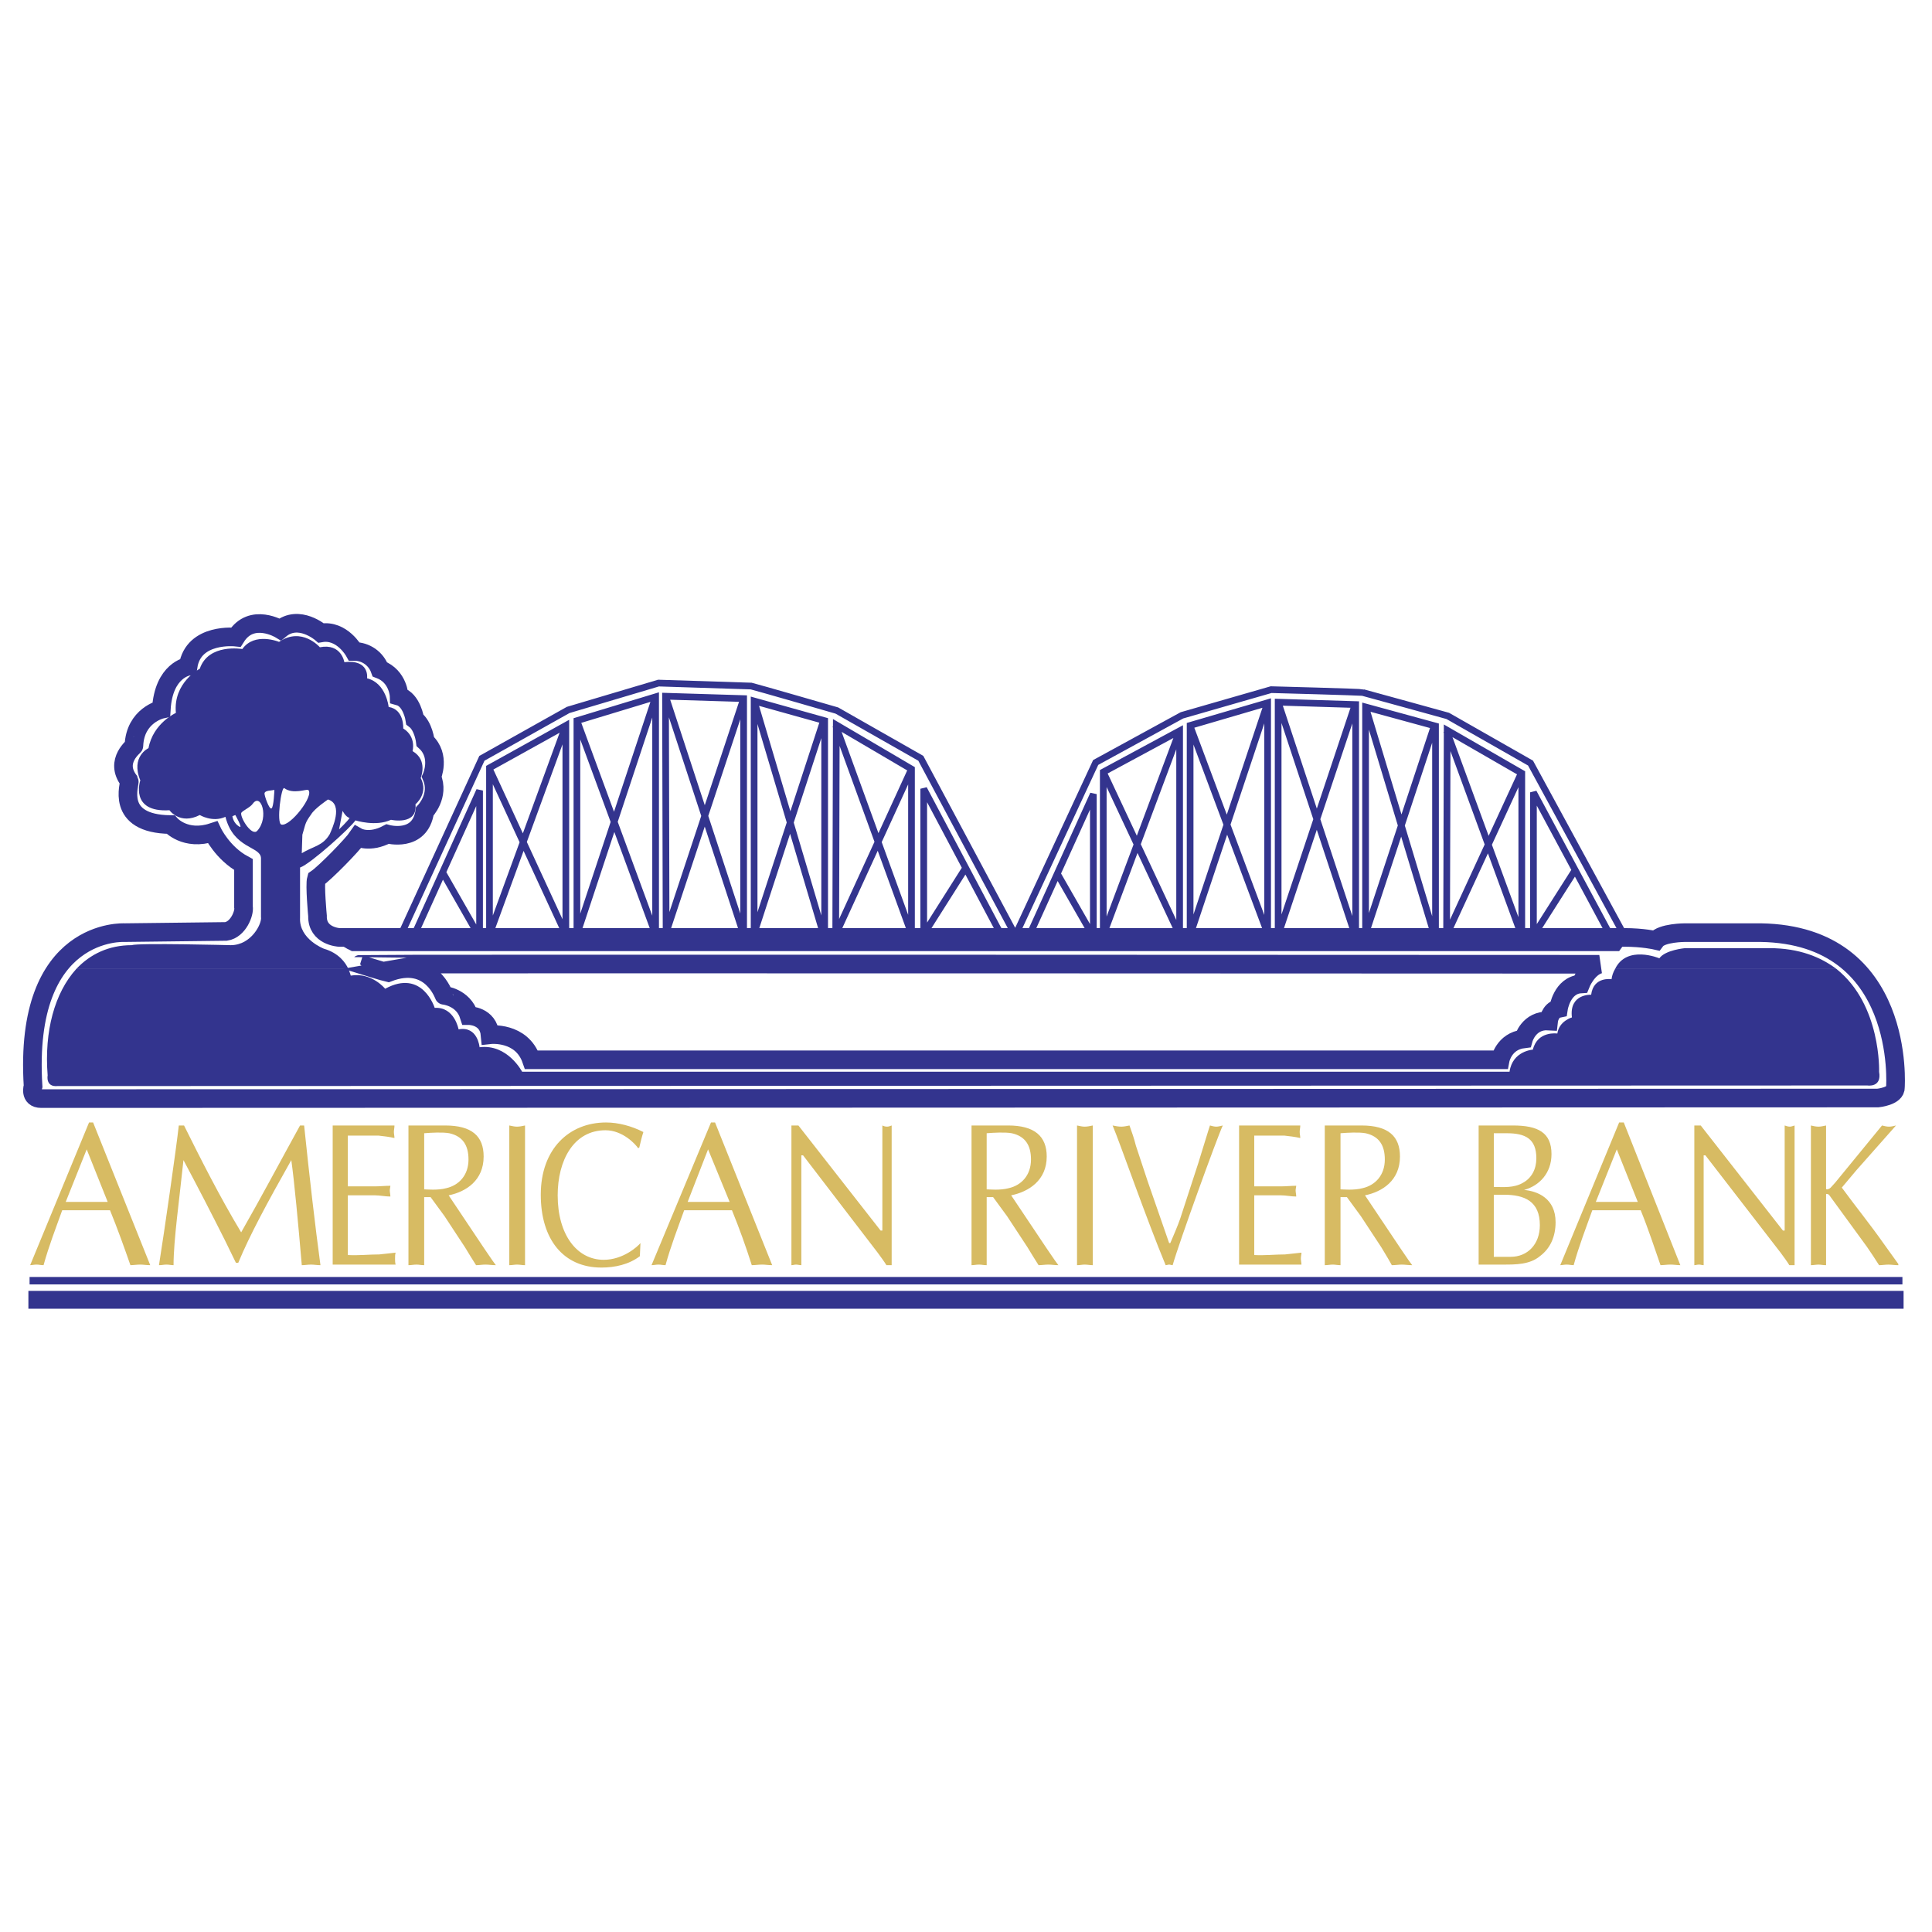 <?xml version="1.0" encoding="UTF-8"?> <svg xmlns="http://www.w3.org/2000/svg" width="1000" height="1000" viewBox="0 0 1000 1000" fill="none"><path d="M14.697 677.396H985.292V668.157H14.697V677.396ZM15.309 664.81H984.69V660.961H15.309V664.81Z" fill="#33348E"></path><path d="M207.49 483.966L249.434 392.498L294.082 367.471L340.845 353.562C340.845 353.562 388.512 355.103 388.818 355.103C391.531 355.726 433.169 367.777 433.169 367.777L476.613 392.498L525.493 483.966M253.357 398.059L292.878 483.66M253.357 483.654L292.878 375.502M298.611 373.028L339.346 483.654M339.341 360.67L298.605 483.654M344.467 360.359L384.896 483.654M344.467 483.654L384.896 361.593M390.328 362.833L426.228 483.66M390.027 483.966L426.233 373.033M432.568 375.502L471.793 483.348M432.568 483.654L471.793 398.054M477.827 483.966L499.549 449.668M247.624 483.966L228.916 451.214M525.493 484.272L567.126 394.661L611.779 370.252L657.93 356.961C657.93 356.961 705 358.195 705.602 358.507C708.014 359.124 749.351 370.553 749.351 370.553L792.198 394.967L840.768 484.272M571.354 400.222L610.575 483.966M571.048 483.966L610.57 378.278M616.007 375.808L656.431 483.961M656.13 363.757L616.012 483.966M661.567 363.451L701.389 483.961M661.567 483.966L701.389 364.691M706.816 365.92L742.415 483.966M706.515 484.272L742.42 375.502M748.755 378.278L787.368 483.654M748.755 483.966L787.368 400.222M793.708 484.272L815.134 450.592M565.617 484.272L547.215 452.138M214.432 483.966L248.226 409.182V483.966H214.432ZM253.357 483.966V397.442L292.878 375.502V483.966H253.357V483.966ZM298.611 483.966V373.028L339.346 360.67V483.966H298.611ZM344.773 483.966L344.472 360.364L384.901 361.593V483.966H344.773ZM390.328 484.272V362.833L426.84 373.033V484.277H390.328V484.272V484.272ZM432.568 483.966L432.868 375.196L471.788 398.059V483.966H432.568V483.966ZM478.123 483.966V408.259L518.246 483.966H478.123ZM532.736 484.272L565.917 411.034V484.272H532.736ZM571.048 484.272V399.605L610.57 378.278V484.272H571.048ZM616.007 484.272V375.502L656.125 363.757V484.272H616.007V484.272ZM661.567 484.272V363.451L701.69 364.685V484.272H661.567V484.272ZM706.816 484.583V365.92L743.022 375.813V484.583H706.816V484.583ZM748.755 484.272L749.056 377.972L787.674 400.217V484.272H748.755V484.272ZM793.708 484.272V410.111L833.536 484.272H793.708V484.272Z" stroke="#33348E" stroke-width="3.463" stroke-miterlimit="2.613"></path><path d="M186.376 499.106C186.671 498.795 827.798 499.106 827.798 499.106C821.463 500.958 818.143 509.31 818.143 509.31C808.494 509.928 806.678 521.974 806.678 521.974C802.159 522.908 801.552 528.469 801.552 528.469C791.296 527.852 788.577 537.73 788.577 537.73C778.321 538.975 776.515 548.552 776.515 548.552H275.073C269.948 533.719 253.658 535.572 253.658 535.572C252.75 525.683 242.794 525.683 242.794 525.683C239.775 516.107 229.819 515.178 229.819 515.178C229.819 515.494 223.184 494.784 200.855 503.433C199.345 503.126 186.376 499.106 186.376 499.106V499.106ZM972.016 568.333L21.343 568.634C15.004 568.634 17.115 562.149 17.115 562.149C11.989 479.641 64.486 482.733 64.486 482.733L116.982 482.11C123.317 481.182 126.637 472.533 126.03 469.441V447.507C115.166 441.629 110.041 430.812 110.041 430.812C95.862 435.45 88.314 426.797 88.314 426.797C59.049 426.485 67.495 405.474 66.898 404.24C58.748 393.729 69.912 386.004 69.311 386.004C69.912 370.249 83.494 367.157 83.494 367.157C84.698 346.758 97.372 344.906 97.372 344.906C100.085 327.288 122.108 329.762 122.108 329.762C130.253 316.782 145.038 325.747 145.038 325.747C154.698 317.716 166.158 327.599 166.158 327.599C177.022 325.747 183.356 337.181 183.356 337.181C186.255 337.167 189.088 338.05 191.465 339.71C193.842 341.37 195.647 343.725 196.632 346.452C206.287 350.156 206.588 360.355 206.588 360.355C213.223 362.207 214.733 372.407 214.733 372.407C219.257 375.805 220.159 383.836 220.159 383.836C228.304 391.249 223.48 402.071 223.48 402.071C227.702 411.959 219.858 419.995 219.858 419.995C217.446 436.379 200.549 431.741 200.549 431.741C191.195 436.685 185.162 433.287 185.162 433.287C182.448 437.302 168.27 451.828 163.741 454.915C162.838 458.007 164.343 474.074 164.343 474.074C164.042 484.58 175.507 485.202 175.507 485.202H840.768C850.422 485.202 857.063 486.743 857.063 486.743C860.077 482.728 872.144 482.728 872.144 482.728H911.37C986.797 483.962 981.064 562.767 981.064 562.767C981.37 567.399 972.016 568.333 972.016 568.333V568.333Z" stroke="#33348E" stroke-width="9.637" stroke-miterlimit="2.613"></path><path fill-rule="evenodd" clip-rule="evenodd" d="M48.196 580.997H46.084L15.61 654.852C16.513 654.852 17.722 654.546 18.931 654.546C20.134 654.546 21.042 654.852 22.547 654.852C25.265 644.964 28.886 635.693 32.201 626.423H56.942C60.864 636.01 64.486 646.199 67.505 654.852C69.015 654.852 70.82 654.546 72.631 654.546C74.145 654.546 75.655 654.852 77.761 654.852L48.196 580.997ZM55.739 622.106H34.012L44.875 594.911L55.739 622.106ZM155.3 582.549C144.743 601.697 135.088 619.938 124.826 637.862C113.667 619.32 103.706 599.539 95.26 582.549H92.547C91.338 593.677 85.004 637.862 82.285 654.858C83.795 654.858 84.703 654.552 86.207 654.552C87.416 654.552 88.625 654.858 89.829 654.858C89.829 641.877 92.848 620.861 94.959 600.468C102.277 614.178 109.418 627.983 116.38 641.877L122.113 653.623H123.322C129.355 639.102 138.403 622.412 150.776 600.468C152.281 610.973 154.392 633.54 156.203 654.858C157.717 654.858 159.227 654.552 161.038 654.552C162.547 654.552 164.052 654.858 165.862 654.858C163.149 634.775 160.13 608.815 157.417 582.549H155.3ZM180.041 587.799H196.03C198.743 588.105 201.462 588.416 204.175 589.033C204.175 588.1 203.874 586.875 203.874 585.941C203.874 584.707 204.175 583.783 204.175 582.549H172.197V654.552H204.782C204.476 653.618 204.476 652.383 204.476 651.46C204.476 650.214 204.476 649.291 204.782 648.368C201.763 648.674 199.05 648.985 196.331 649.291C190.899 649.291 185.774 649.908 180.041 649.607V618.703H194.214C196.627 618.703 199.345 619.32 202.059 619.32C202.059 618.086 201.758 617.162 201.758 616.228C201.758 615.295 202.059 614.376 202.059 613.754C199.345 613.754 196.627 614.06 194.214 614.06H180.041V587.799ZM219.562 586.559C223.184 586.253 229.217 585.941 232.537 586.559C239.474 588.1 242.493 592.738 242.493 600.156C242.493 608.192 237.663 613.448 231.028 614.989C226.504 616.223 220.771 615.606 219.562 615.606V586.559ZM211.417 654.858C212.927 654.858 214.131 654.552 215.635 654.552C216.844 654.552 218.048 654.858 219.557 654.858V619.627H222.878L230.115 629.515L240.677 645.587C242.488 648.679 244.298 651.465 246.41 654.858C247.92 654.858 249.73 654.552 251.24 654.552C253.045 654.552 254.555 654.858 256.666 654.858L254.856 652.383L250.633 646.204L232.231 618.703C241.279 616.851 250.332 610.973 250.332 598.621C250.332 588.105 244.298 582.549 230.421 582.549H211.412V654.858H211.417ZM263.613 654.858C265.123 654.858 266.326 654.552 267.535 654.552C269.045 654.552 270.248 654.858 271.758 654.858V582.549C270.248 582.855 269.045 583.156 267.535 583.156C266.326 583.156 265.123 582.849 263.613 582.549V654.858ZM331.497 643.423C329.982 645.276 322.444 652.077 312.488 652.077C298.611 652.077 288.655 639.097 288.655 618.698C288.655 600.774 296.8 585.018 313.391 585.018C322.444 585.018 329.084 592.426 330.288 594.289L330.895 593.972C331.497 591.498 332.099 588.722 333.006 585.936C326.973 582.844 320.031 580.992 313.697 580.992C294.689 580.992 279.903 594.59 279.903 618.381C279.903 641.556 291.669 656.087 311.279 656.087C318.221 656.087 325.463 654.546 331.196 650.209L331.497 643.423ZM370.116 580.997H368.004L337.229 654.852C338.438 654.852 339.642 654.546 340.851 654.546C342.054 654.546 342.962 654.852 344.472 654.852C347.185 644.964 350.806 635.693 354.126 626.423H378.862C382.665 635.757 386.089 645.241 389.124 654.852C390.935 654.852 392.439 654.546 394.556 654.546C396.06 654.546 397.57 654.852 399.681 654.852L370.116 580.997ZM377.659 622.106H355.932L366.494 594.911L377.659 622.106ZM461.532 582.549C460.629 582.855 460.022 583.156 459.119 583.156C458.211 583.156 457.309 582.849 456.707 582.549V636.928H455.799L413.258 582.549H409.637V654.858C410.545 654.858 411.147 654.552 412.049 654.552C412.957 654.552 413.86 654.858 414.768 654.858V598.003H415.671L454.284 648.373C456.1 650.837 457.905 653.317 458.813 654.858H461.526V582.549H461.532ZM510.703 586.559C514.324 586.253 520.357 585.941 523.678 586.559C530.619 588.1 533.638 592.738 533.638 600.156C533.638 608.192 528.808 613.448 522.168 614.989C517.644 616.223 511.911 615.606 510.703 615.606V586.559ZM502.864 654.858C504.072 654.858 505.276 654.552 506.786 654.552C507.994 654.552 509.198 654.858 510.708 654.858V619.627H514.033L521.275 629.515L531.833 645.587C533.649 648.679 535.454 651.465 537.566 654.858C539.075 654.858 540.886 654.552 542.691 654.552C544.201 654.552 546.017 654.858 547.817 654.858L546.011 652.383L541.783 646.204L523.382 618.703C532.435 616.851 541.783 610.973 541.783 598.621C541.783 588.105 535.449 582.549 521.872 582.549H502.864V654.858ZM557.472 654.858C558.981 654.858 560.185 654.552 561.394 654.552C562.903 654.552 564.107 654.858 565.617 654.858V582.549C564.107 582.855 562.903 583.156 561.394 583.156C560.19 583.156 558.981 582.849 557.472 582.549V654.858ZM610.876 630.749C609.366 635.076 607.556 639.097 605.745 643.423H605.143L593.984 611.284L587.951 593.044C587.043 589.345 585.839 585.941 584.625 582.549C583.121 582.855 581.611 583.156 580.407 583.156C578.898 583.156 577.393 582.849 575.883 582.549C579.805 591.809 593.081 630.132 603.338 654.858C603.934 654.858 604.541 654.552 605.148 654.552C605.755 654.552 606.357 654.858 606.959 654.858C610.284 643.112 629.895 589.033 632.909 582.549C631.705 582.855 630.491 583.156 629.589 583.156C628.385 583.156 627.477 582.849 626.268 582.549L625.667 584.401L620.235 602.014L610.876 630.749ZM649.194 587.799H664.882C667.59 588.105 670.314 588.416 673.022 589.033C673.022 588.1 672.721 586.875 672.721 585.941C672.721 584.707 673.022 583.783 673.022 582.549H641.35V654.552H673.629C673.629 653.618 673.328 652.383 673.328 651.46C673.328 650.214 673.629 649.291 673.629 648.368C670.915 648.674 668.202 648.985 665.183 649.291C660.052 649.291 654.625 649.908 649.194 649.607V618.703H663.071C665.785 618.703 668.202 619.32 670.915 619.32C670.915 618.086 670.615 617.162 670.615 616.228C670.615 615.295 670.915 614.376 670.915 613.754C668.207 613.754 665.79 614.06 663.071 614.06H649.194V587.799ZM693.846 586.559C697.462 586.253 703.495 585.941 706.816 586.559C713.757 588.1 716.777 592.738 716.777 600.156C716.777 608.192 711.941 613.448 705.311 614.989C700.782 616.223 695.044 615.606 693.846 615.606V586.559ZM685.701 654.858C687.206 654.858 688.414 654.552 689.919 654.552C691.122 654.552 692.336 654.858 693.846 654.858V619.627H697.161L704.403 629.515L714.966 645.587C716.782 648.679 718.582 651.465 720.398 654.858C722.208 654.858 724.014 654.552 725.523 654.552C727.339 654.552 728.849 654.858 730.955 654.858L729.145 652.383L724.927 646.204L706.515 618.703C715.568 616.851 724.621 610.973 724.621 598.621C724.621 588.105 718.582 582.549 704.704 582.549H685.701V654.858ZM765.351 654.552H778.315C784.349 654.552 791.892 654.552 797.023 650.214C802.455 646.204 805.168 640.02 805.168 632.601C805.168 620.239 795.809 616.529 788.873 615.912C796.722 613.754 803.051 607.259 803.051 597.37C803.051 586.253 796.115 582.549 783.14 582.549H765.341V654.552H765.351ZM773.195 586.559H779.83C789.48 586.559 795.212 589.345 795.212 599.539C795.212 605.1 792.8 609.733 788.271 612.213C783.446 614.989 778.315 614.371 773.195 614.371V586.559ZM773.195 618.387H778.315C789.184 618.387 797.023 621.79 797.023 634.153C797.023 644.041 790.689 650.526 781.937 650.526H773.19V618.387H773.195ZM840.472 580.997H838.059L807.591 654.852C808.494 654.852 809.697 654.546 810.906 654.546C812.115 654.546 813.318 654.852 814.527 654.852C817.235 644.964 820.862 635.693 824.177 626.423H849.219C853.141 636.01 856.461 646.199 859.48 654.852C860.99 654.852 862.801 654.546 864.606 654.546C866.422 654.546 867.931 654.852 869.737 654.852L840.472 580.997ZM847.709 622.106H825.987L836.845 594.911L847.709 622.106ZM928.874 582.549C927.971 582.855 927.058 583.156 926.461 583.156C925.548 583.156 924.646 582.849 923.743 582.549V636.928H922.84L880.299 582.549H876.979V654.858C877.581 654.858 878.489 654.552 879.397 654.552C880.299 654.552 880.901 654.858 881.809 654.858V598.003H882.712L921.631 648.373C923.447 650.837 925.253 653.317 926.16 654.858H928.874V582.549ZM981.37 582.549C980.161 582.855 978.958 583.156 977.749 583.156C976.54 583.156 975.337 582.849 974.128 582.549L952.105 609.432C950.685 611.256 949.175 613.008 947.581 614.682C946.673 615.616 945.169 615.917 945.169 615.3V582.554C943.659 582.86 942.456 583.161 941.242 583.161C940.043 583.161 938.534 582.855 937.32 582.554V654.863C938.528 654.863 940.038 654.557 941.242 654.557C942.45 654.557 943.659 654.863 945.169 654.863V618.091C945.169 617.785 946.373 618.091 946.673 618.397L966.284 645.291C968.395 648.383 970.501 651.47 972.618 654.868C974.128 654.868 975.638 654.562 977.453 654.562C978.963 654.562 980.773 654.868 982.579 654.868V654.251L975.036 643.745C968.094 633.857 960.551 624.586 953.314 614.693L960.852 605.733L981.37 582.549Z" fill="#D7BB63"></path><path fill-rule="evenodd" clip-rule="evenodd" d="M171.289 485.195H843.19L838.064 492.303H182.147C175.512 489.216 171.289 485.195 171.289 485.195ZM180.342 501.574C181.244 503.742 181.55 504.977 181.55 504.977C192.409 503.125 199.35 511.778 199.35 511.778C218.66 501.273 224.994 521.666 224.994 521.666C235.251 521.049 237.362 532.794 237.362 532.794C247.318 530.942 248.225 542.055 248.225 542.055C262.71 540.213 270.248 554.729 270.248 554.729H781.34C782.849 543.917 793.407 543.3 793.407 543.3C795.819 533.412 806.081 534.952 806.081 534.952C806.984 528.468 813.624 526.616 813.624 526.616C812.114 514.253 823.58 514.87 823.58 514.87C824.778 505.283 834.132 506.834 834.132 506.834C834.368 504.974 834.986 503.183 835.948 501.574H950.595C973.832 520.115 972.618 554.729 972.618 554.729C974.128 563.066 966.584 561.841 966.584 561.841L29.789 562.142C23.454 562.76 24.663 556.581 24.663 556.581C22.852 533.713 28.279 513.931 39.443 501.568H180.342V501.574Z" fill="#33348E"></path><path fill-rule="evenodd" clip-rule="evenodd" d="M39.443 501.574C46.686 493.849 56.34 489.222 68.106 489.222C71.427 487.982 119.399 489.222 119.399 489.222C130.258 489.222 135.689 477.788 135.088 474.696V444.103C134.782 437.924 120.904 439.47 116.681 422.78C110.046 425.872 103.405 421.857 103.405 421.857C93.149 427.107 87.717 419.382 87.717 419.382C66.898 420.612 72.63 403.927 72.63 403.927C67.505 391.565 76.859 387.238 76.859 387.238C79.271 374.263 91.037 369.008 91.037 369.008C89.527 353.247 103.405 346.139 103.405 346.139C107.929 332.853 125.433 335.945 125.433 335.945C131.767 326.98 144.436 332.236 144.436 332.236C156.202 324.2 165.556 335.016 165.556 335.016C176.721 332.853 178.23 342.741 178.23 342.741C191.511 341.195 189.996 351.089 189.996 351.089C199.952 353.558 201.161 365.921 201.161 365.921C209.306 367.156 208.709 377.044 208.709 377.044C215.64 381.365 213.534 388.784 213.534 388.784C221.679 393.422 217.757 402.693 217.757 402.693C221.98 410.724 215.044 416.285 215.044 416.285C216.247 427.413 202.37 424.321 202.37 424.321C194.525 428.03 183.968 424.632 183.968 424.632C181.556 428.336 160.731 447.189 155.305 449.041V475.002C154.703 486.125 167.673 491.069 167.673 491.069C175.216 493.232 178.837 498.181 180.347 501.574H39.443ZM835.948 501.574C841.981 488.905 858.878 496.013 858.878 496.013C861.898 491.686 872.154 490.763 872.154 490.763H915.904C931.291 490.763 942.455 495.395 950.6 501.569H835.948V501.574ZM156.508 432.046L156.197 441.628C162.231 437.919 167.066 437.919 170.682 431.74C171.885 428.959 177.924 416.285 169.774 413.816C169.774 413.816 162.838 418.448 161.027 421.54C157.712 426.173 158.314 426.173 156.508 432.046ZM180.943 423.392C179.74 425.25 175.512 429.265 175.512 429.265L177.322 419.688C177.322 419.688 178.832 422.775 180.943 423.392ZM147.155 407.943C151.679 411.336 158.921 408.254 159.523 408.871C162.843 411.652 150.169 428.03 145.645 426.796C142.932 426.173 145.645 406.708 147.155 407.943ZM124.826 420.923C125.137 419.688 129.355 418.142 130.859 415.979C135.088 410.106 139.311 423.086 133.277 429.882C130.559 433.281 124.525 423.704 124.826 420.923ZM120.297 422.469C120.297 422.469 120.603 426.173 124.219 428.03C125.428 428.336 121.807 421.852 121.807 421.852L120.297 422.469ZM140.509 418.448C141.718 417.831 142.024 408.871 142.024 408.871L139.912 409.178C139.311 409.178 136.898 409.489 136.898 410.724C136.898 411.963 139.311 419.071 140.509 418.448Z" fill="#33348E"></path></svg> 